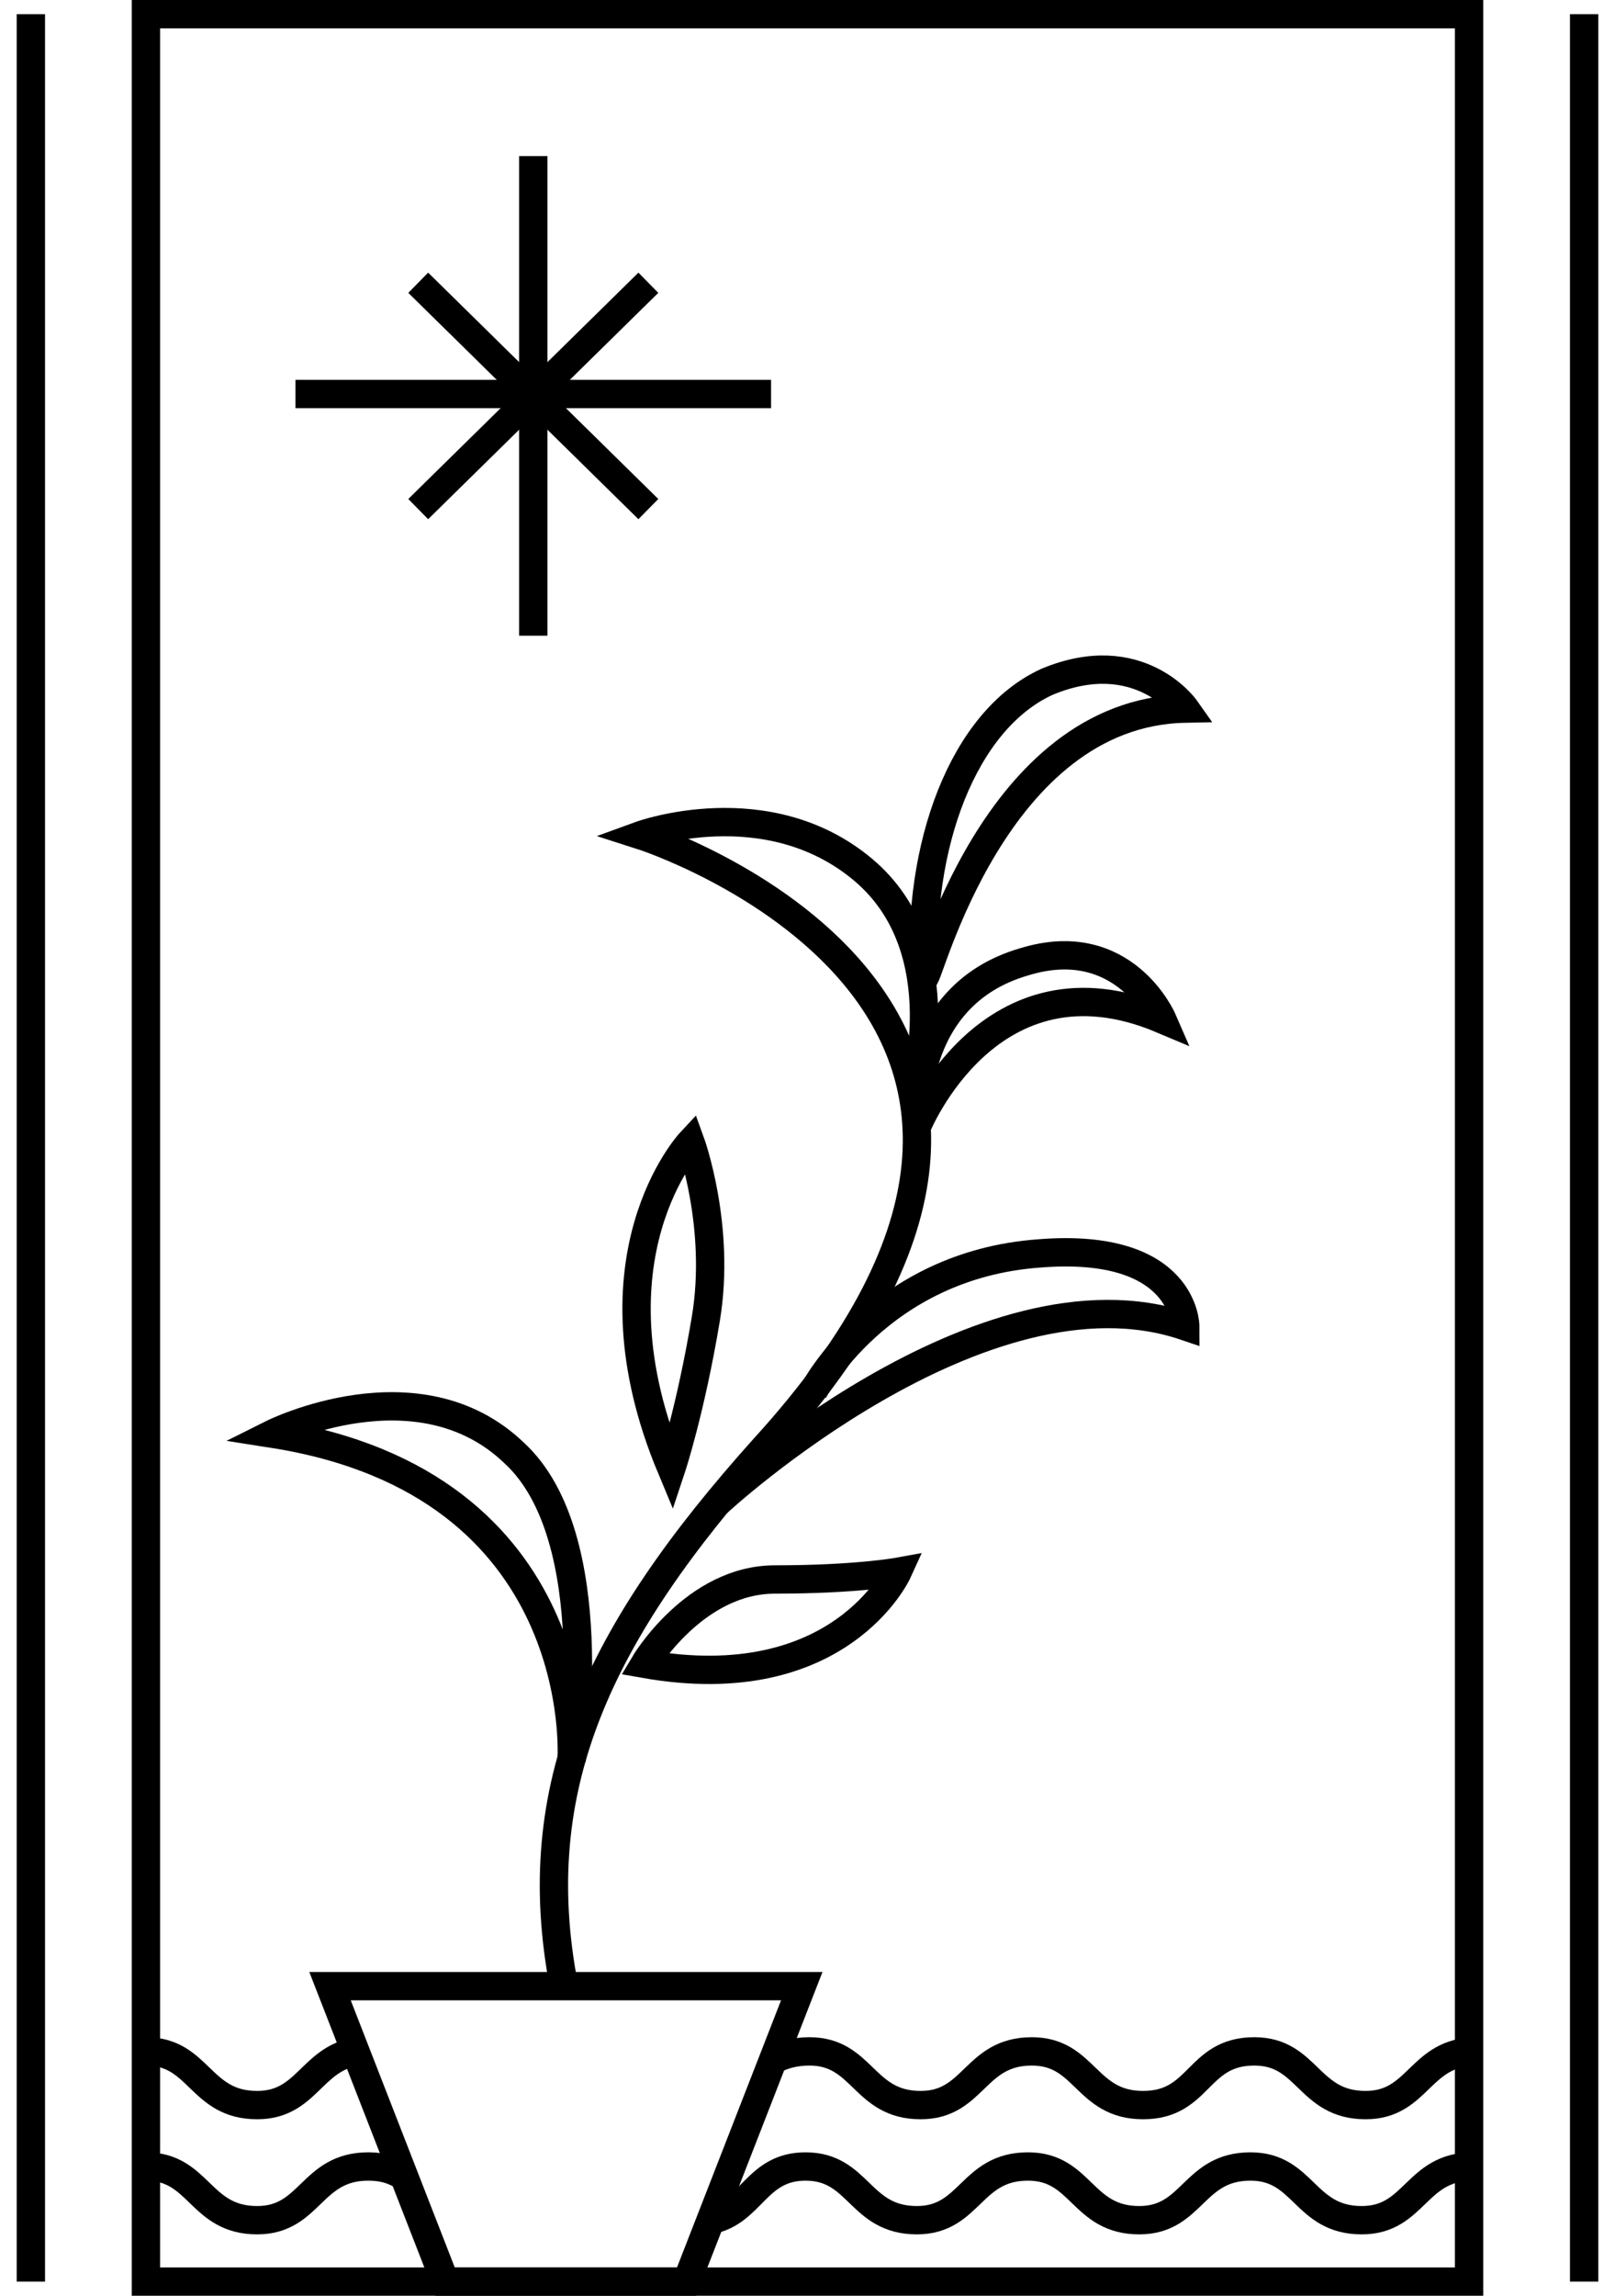 <svg width="57" height="81" viewBox="0 0 57 81" fill="none" xmlns="http://www.w3.org/2000/svg">
<path d="M51.85 0.5H5.15V80.5H51.85V0.5Z" stroke="black" stroke-miterlimit="10"/>
<path d="M24.236 80.5H15.708L11.648 70.077H28.297L24.236 80.5Z" stroke="black" stroke-miterlimit="10"/>
<path d="M19.904 70.077C18.551 63.038 21.123 57.623 26.943 51.126C41.292 35.424 22.612 29.468 22.612 29.468C22.612 29.468 27.079 27.843 30.463 30.686C33.847 33.529 32.222 38.672 32.222 38.672" stroke="black" stroke-miterlimit="10"/>
<path d="M41.833 25.001C41.833 25.001 40.209 22.7 36.96 24.053C33.982 25.407 32.358 29.874 32.628 34.477C32.764 34.612 35.065 25.136 41.833 25.001Z" stroke="black" stroke-miterlimit="10"/>
<path d="M41.021 35.965C41.021 35.965 39.667 32.852 36.148 33.935C31.952 35.153 32.358 39.755 32.358 39.755C32.358 39.755 34.93 33.393 41.021 35.965Z" stroke="black" stroke-miterlimit="10"/>
<path d="M25.319 53.021C25.319 53.021 34.659 44.358 41.833 46.794C41.833 46.794 41.833 43.816 36.689 44.223C31.004 44.629 28.703 49.096 28.703 49.096" stroke="black" stroke-miterlimit="10"/>
<path d="M23.695 51.803C23.695 51.803 24.371 49.772 24.913 46.524C25.454 43.275 24.371 40.297 24.371 40.297C24.371 40.297 20.581 44.358 23.695 51.803Z" stroke="black" stroke-miterlimit="10"/>
<path d="M20.175 62.091C20.175 62.091 20.852 52.344 9.617 50.585C9.617 50.585 14.761 48.013 18.145 51.262C21.393 54.24 20.175 62.091 20.175 62.091Z" stroke="black" stroke-miterlimit="10"/>
<path d="M22.747 58.706C22.747 58.706 24.507 55.728 27.349 55.728C30.192 55.728 31.681 55.458 31.681 55.458C31.681 55.458 29.651 59.925 22.747 58.706Z" stroke="black" stroke-miterlimit="10"/>
<path d="M18.821 5.508V22.429" stroke="black" stroke-miterlimit="10"/>
<path d="M27.214 13.901H10.429" stroke="black" stroke-miterlimit="10"/>
<path d="M14.761 9.976L22.883 17.962" stroke="black" stroke-miterlimit="10"/>
<path d="M22.883 9.976L14.761 17.962" stroke="black" stroke-miterlimit="10"/>
<path d="M27.35 72.649C27.62 72.514 28.026 72.378 28.568 72.378C30.463 72.378 30.463 74.273 32.493 74.273C34.389 74.273 34.389 72.378 36.419 72.378C38.314 72.378 38.314 74.273 40.344 74.273C42.375 74.273 42.24 72.378 44.27 72.378C46.165 72.378 46.165 74.273 48.196 74.273C50.091 74.273 50.091 72.378 52.121 72.378" stroke="black" stroke-miterlimit="10"/>
<path d="M5.15 72.378C7.045 72.378 7.045 74.273 9.075 74.273C10.835 74.273 10.97 72.649 12.595 72.378" stroke="black" stroke-miterlimit="10"/>
<path d="M25.048 78.334C26.537 78.064 26.673 76.439 28.432 76.439C30.328 76.439 30.328 78.334 32.358 78.334C34.253 78.334 34.253 76.439 36.283 76.439C38.179 76.439 38.179 78.334 40.209 78.334C42.104 78.334 42.104 76.439 44.135 76.439C46.03 76.439 46.03 78.334 48.06 78.334C49.955 78.334 49.955 76.439 51.986 76.439" stroke="black" stroke-miterlimit="10"/>
<path d="M5.15 76.439C7.045 76.439 7.045 78.334 9.075 78.334C10.971 78.334 10.971 76.439 13.001 76.439C13.543 76.439 13.949 76.575 14.355 76.845" stroke="black" stroke-miterlimit="10"/>
<path d="M55.911 80.5V0.5" stroke="black" stroke-miterlimit="10"/>
<path d="M1.089 80.5V0.5" stroke="black" stroke-miterlimit="10"/>
</svg>
